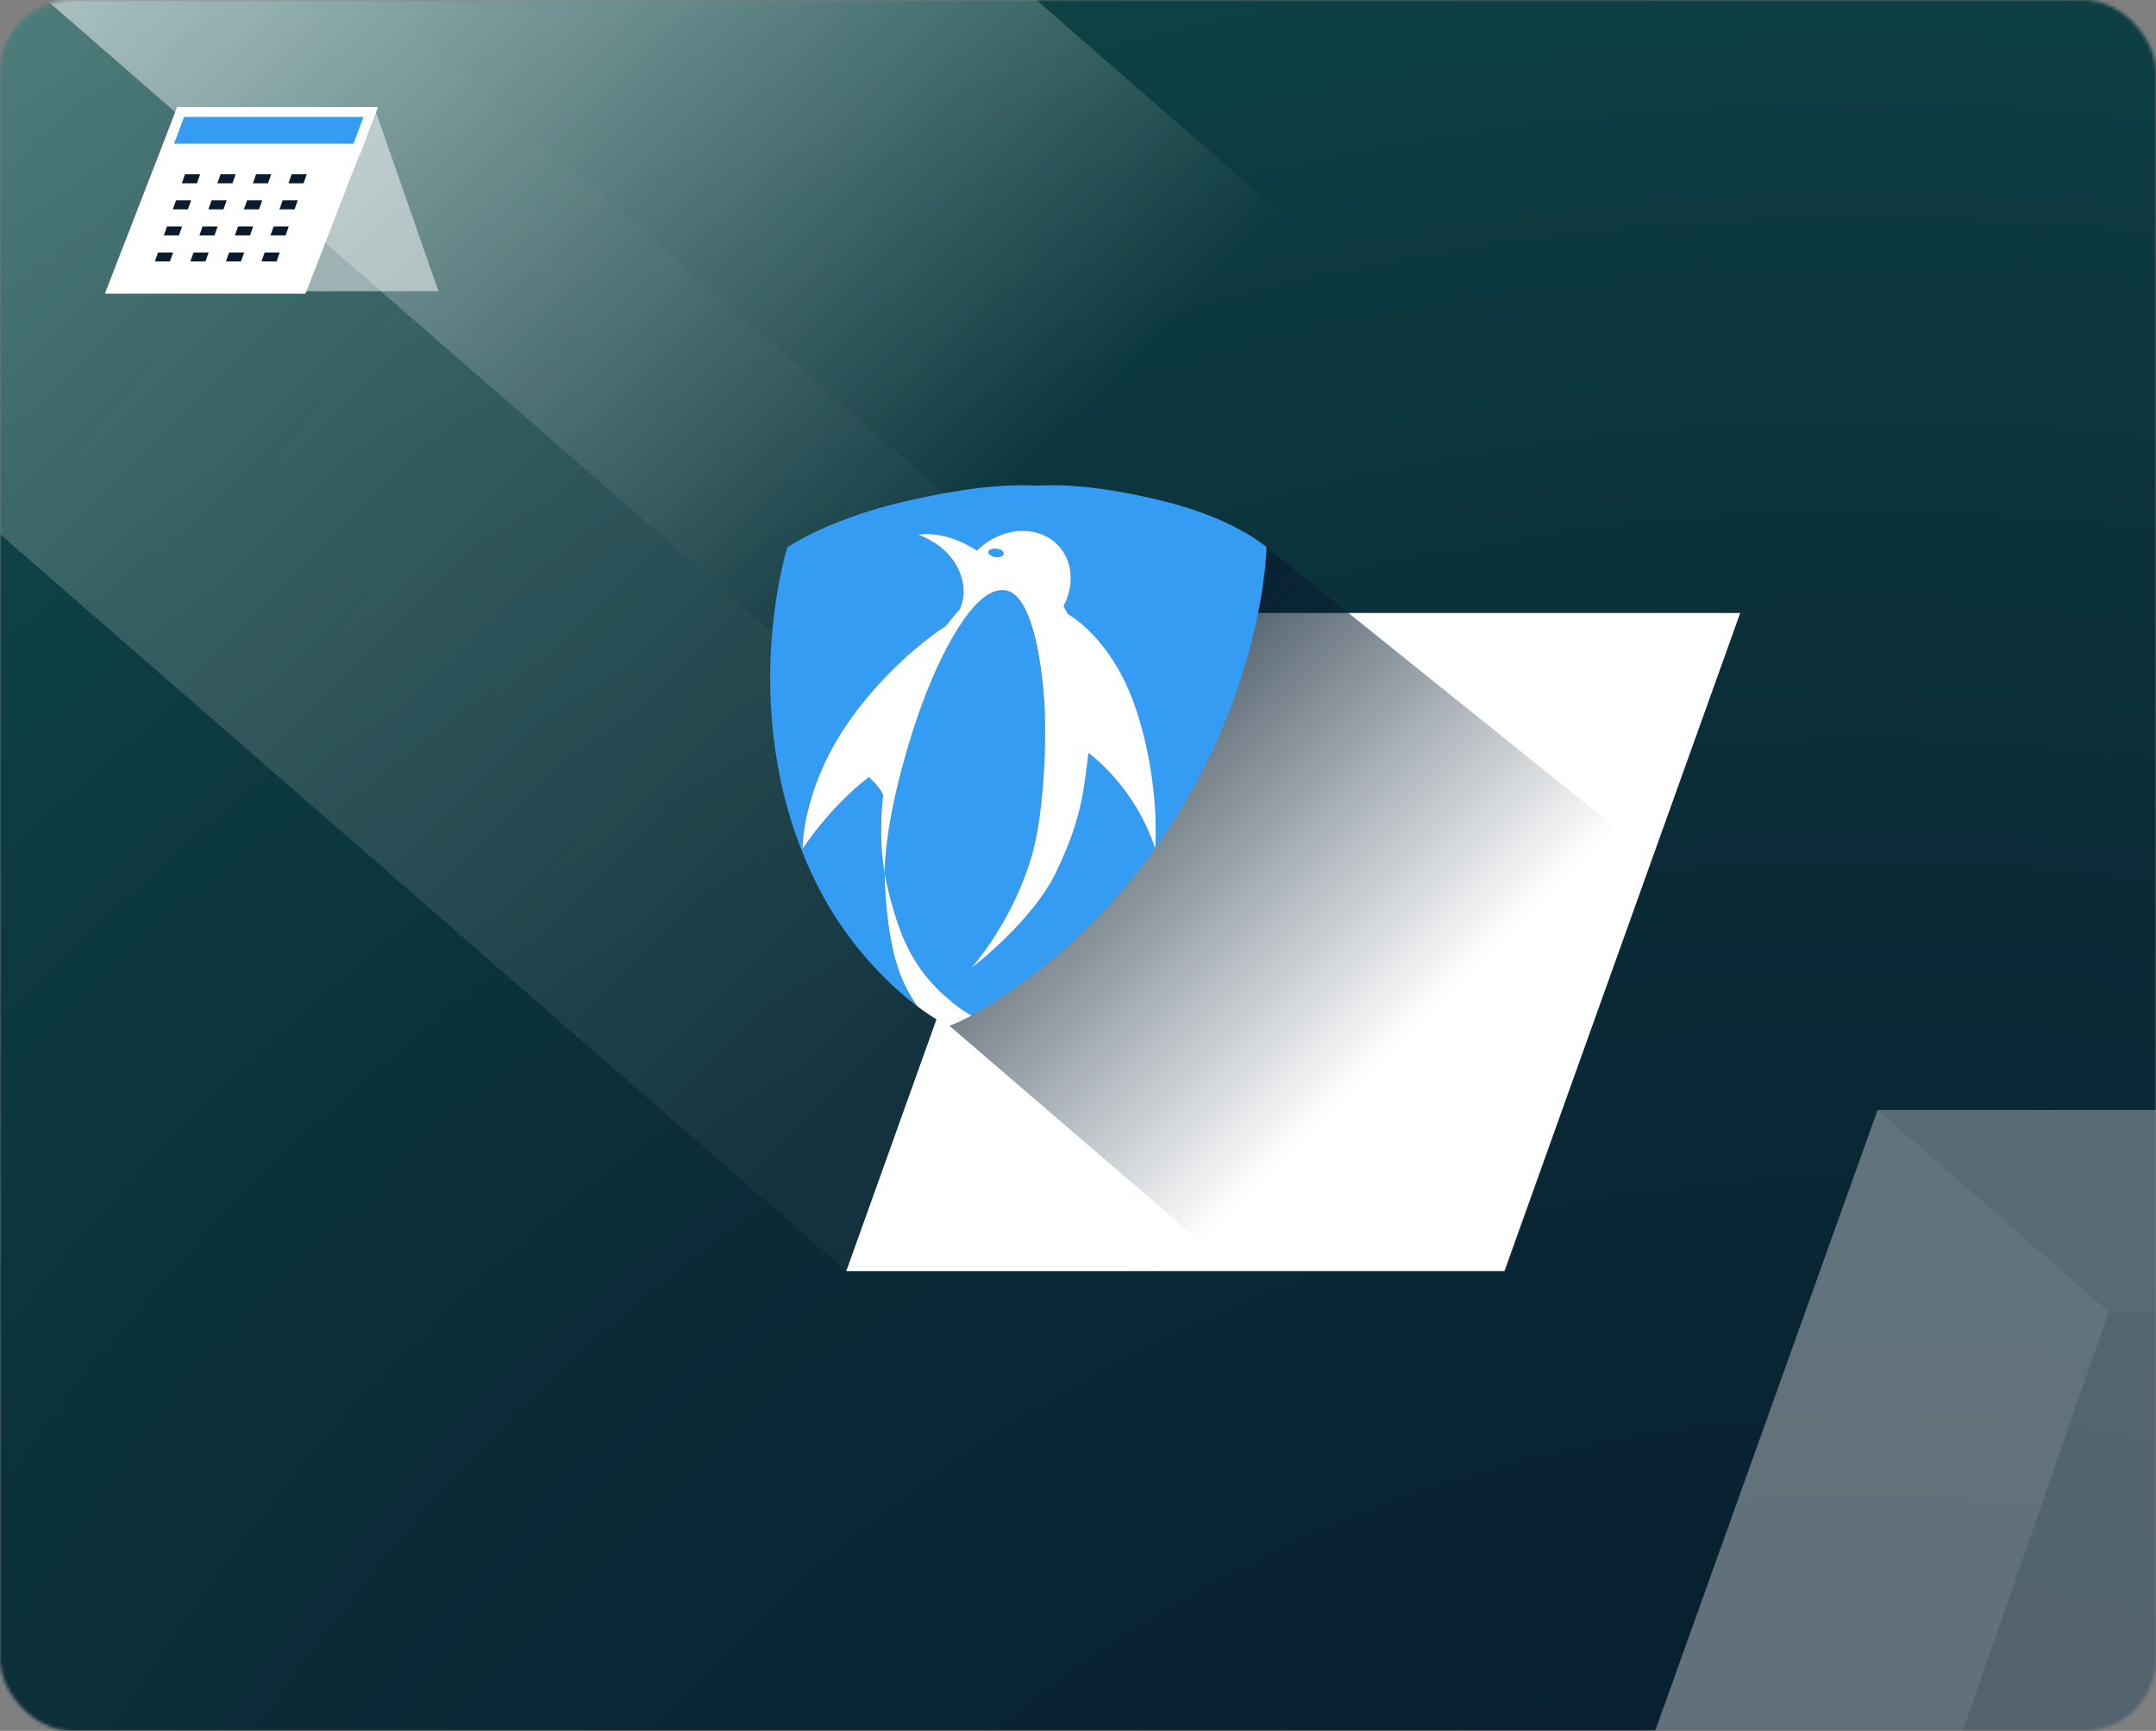 <svg width="654" height="525" viewBox="0 0 654 525" fill="none" xmlns="http://www.w3.org/2000/svg">
<rect x="0" y="0" width="654" height="525" fill="#808080" stroke="none"/>
<mask id="mask0_14720_5126" style="mask-type:alpha" maskUnits="userSpaceOnUse" x="0" y="0" width="654" height="525">
<rect width="654" height="525" rx="22" fill="url(#paint0_linear_14720_5126)"/>
</mask>
<g mask="url(#mask0_14720_5126)">
<path d="M758.597 -26H-178.597C-189.313 -26 -198 -17.31 -198 -6.591V536.591C-198 547.31 -189.313 556 -178.597 556H758.597C769.313 556 778 547.31 778 536.591V-6.591C778 -17.31 769.313 -26 758.597 -26Z" fill="url(#paint1_radial_14720_5126)"/>
<g style="mix-blend-mode:overlay">
<path d="M456.344 385.547H256.723L328.246 185.925H527.868L456.344 385.547Z" fill="white"/>
</g>
<g style="mix-blend-mode:overlay" opacity="0.29">
<path d="M328.246 185.925L398.359 247.134L350.151 385.547H256.723L328.246 185.925Z" fill="white"/>
</g>
<g style="mix-blend-mode:overlay" opacity="0.11">
<path d="M398.359 247.134H505.936L527.868 185.925H328.246L398.359 247.134Z" fill="white"/>
</g>
<g style="mix-blend-mode:overlay">
<path d="M697.657 536.288H498.035L569.559 336.666H769.181L697.657 536.288Z" fill="white" fill-opacity="0.3"/>
</g>
<g style="mix-blend-mode:overlay" opacity="0.29">
<path d="M569.559 336.666L639.671 397.875L591.464 536.288H498.035L569.559 336.666Z" fill="white" fill-opacity="0.3"/>
</g>
<g style="mix-blend-mode:overlay" opacity="0.11">
<path d="M639.671 397.875H747.248L769.18 336.666H569.559L639.671 397.875Z" fill="white" fill-opacity="0.3"/>
</g>
<path style="mix-blend-mode:overlay" d="M253.481 -53L527.868 185.925L456.854 385.547L-42.137 -48.958L253.481 -53Z" fill="url(#paint2_linear_14720_5126)"/>
<path style="mix-blend-mode:overlay" opacity="0.05" d="M97.589 -14.762L480.272 318.457L456.855 385.547H256.724L-203 -14.762H97.589Z" fill="url(#paint3_linear_14720_5126)"/>
<path style="mix-blend-mode:overlay" opacity="0.32" d="M-28.079 -36.721L456.854 385.547H256.723L-164.754 18.542" fill="url(#paint4_linear_14720_5126)"/>
<path style="mix-blend-mode:luminosity" opacity="0.68" d="M287.934 311.065L374.534 385.547H456.856L501.194 259.953L384.13 165.914L299.806 180.335L287.934 311.065Z" fill="url(#paint5_linear_14720_5126)"/>
<path d="M302.583 166.469C301.318 166.251 300.116 166.551 299.861 167.206C299.597 167.871 300.435 168.599 301.682 168.891C302.948 169.109 304.149 168.809 304.404 168.153C304.668 167.489 303.849 166.688 302.583 166.469Z" fill="#359CF3"/>
<path d="M330.151 228.388C328.622 240.833 327.912 248.672 320.473 264.286C313.235 279.5 294.781 293.502 294.781 293.502C304.058 282.377 310.085 269.631 313.053 259.279C316.604 246.906 317.578 224.901 316.704 212.492C315.839 200.082 312.798 179.279 304.277 179.042C299.424 178.915 294.289 183.986 288.672 193.837C284.675 200.838 280.505 210.298 276.7 222.324C267.75 250.648 268.378 265.06 268.378 265.06C266.166 253.78 267.859 241.116 267.859 241.116C266.712 238.439 263.526 235.781 263.526 235.781C263.526 235.781 253.083 243.219 243.405 257.558C243.405 257.558 243.05 239.04 257.981 218.127C271.246 199.536 286.887 189.886 286.887 189.886C286.887 189.886 289.573 186.435 291.121 184.76C291.121 184.76 292.341 182.402 292.241 179.024C292.086 173.898 288.972 166.205 278.53 162.217C278.53 162.217 286.296 160.497 296.301 167.015C300.034 163.374 305.051 161.052 310.231 161.052C319.672 161.052 326.091 168.709 324.552 178.159C324.224 180.18 323.542 182.11 322.604 183.913L323.979 186.317C323.979 186.317 337.417 193.573 344.527 215.041C352.102 237.911 350.354 257.294 350.354 257.376C383.703 210.653 384.186 165.987 384.186 165.987L384.131 165.914C383.184 165.104 373.652 157.055 352.375 151.857C333.128 147.159 321.438 147.004 316.85 147.223C315.311 147.295 313.8 147.295 312.289 147.223C307.764 147.004 296.028 147.15 275.243 151.911C251.071 157.401 238.817 166.032 238.817 166.032C238.817 166.032 222.219 218.664 248.422 269.476C248.804 270.213 249.195 270.942 249.587 271.679C258.345 287.712 270.008 299.01 278.311 305.256C276.09 302.197 273.24 297.317 271.465 290.58C268.369 278.835 268.333 264.878 268.333 264.878C268.333 264.878 269.908 273.682 273.204 282.504C274.751 286.637 276.955 290.762 279.34 294.021C285.558 302.524 292.532 306.84 294.635 308.024C304.814 302.433 324.152 289.505 340.967 269.485C344.363 265.442 347.486 261.391 350.363 257.349C344.245 238.466 330.142 228.388 330.142 228.388H330.151Z" fill="#359CF3"/>
<path d="M279.347 294.021C276.962 290.762 274.758 286.637 273.211 282.504C269.915 273.682 268.34 264.878 268.34 264.878C268.34 264.878 268.376 278.835 271.472 290.579C273.247 297.326 276.097 302.206 278.318 305.256C278.364 305.283 278.409 305.329 278.446 305.356C283.153 308.861 286.676 310.764 287.923 311.064C288.815 310.909 291.219 309.89 294.551 308.06C294.569 308.051 294.597 308.033 294.615 308.023C292.521 306.84 285.547 302.524 279.32 294.021H279.329H279.347Z" fill="white"/>
<path d="M344.544 215.014C337.434 193.537 323.996 186.289 323.996 186.289L322.621 183.886C323.559 182.092 324.242 180.153 324.57 178.132C326.108 168.691 319.699 161.025 310.248 161.025C305.068 161.025 300.052 163.337 296.319 166.988C286.313 160.47 278.547 162.19 278.547 162.19C288.99 166.187 292.103 173.88 292.258 178.997C292.367 182.375 291.138 184.733 291.138 184.733C289.609 186.408 286.905 189.858 286.905 189.858C286.905 189.858 271.264 199.518 257.999 218.1C243.077 239.013 243.423 257.531 243.423 257.531C253.11 243.192 263.543 235.753 263.543 235.753C263.543 235.753 266.73 238.43 267.877 241.088C267.877 241.088 266.183 253.762 268.396 265.033C268.396 265.033 267.768 250.621 276.717 222.297C280.523 210.27 284.693 200.811 288.689 193.81C294.307 183.968 299.432 178.879 304.294 179.015C312.816 179.243 315.857 200.055 316.722 212.464C317.587 224.874 316.621 246.861 313.071 259.252C310.103 269.603 304.076 282.358 294.798 293.475C294.798 293.475 313.271 279.472 320.491 264.259C327.92 248.645 328.63 240.806 330.169 228.361C330.169 228.361 344.271 238.439 350.389 257.322C350.399 257.24 352.138 237.847 344.563 214.986L344.544 215.014ZM304.403 168.163C304.149 168.818 302.947 169.11 301.681 168.9C300.425 168.609 299.605 167.88 299.86 167.216C300.115 166.56 301.317 166.269 302.583 166.478C303.848 166.688 304.658 167.498 304.403 168.163Z" fill="white"/>
<g style="mix-blend-mode:overlay" opacity="0.5">
<path d="M113.691 33L132.999 88.341H71.531L113.691 33Z" fill="white"/>
</g>
<path d="M91.642 87.575H34L54.794 33.98H112.437L91.642 87.575Z" fill="white" stroke="white" stroke-width="3" stroke-miterlimit="10"/>
<path d="M108.271 45.076H50.629L54.794 33.98H112.436L108.271 45.076Z" fill="#359CF3" stroke="white" stroke-width="3" stroke-miterlimit="10"/>
<path d="M52.603 80.805H44.844L46.88 75.071H54.639L52.603 80.805Z" fill="#081C2E" stroke="white" stroke-width="3" stroke-miterlimit="10"/>
<path d="M63.384 80.805H55.625L57.661 75.071H65.421L63.384 80.805Z" fill="#081C2E" stroke="white" stroke-width="3" stroke-miterlimit="10"/>
<path d="M74.167 80.805H66.402L68.439 75.071H76.203L74.167 80.805Z" fill="#081C2E" stroke="white" stroke-width="3" stroke-miterlimit="10"/>
<path d="M84.947 80.805H77.188L79.224 75.071H86.988L84.947 80.805Z" fill="#081C2E" stroke="white" stroke-width="3" stroke-miterlimit="10"/>
<path d="M55.335 72.908H47.57L49.607 67.17H57.371L55.335 72.908Z" fill="#081C2E" stroke="white" stroke-width="3" stroke-miterlimit="10"/>
<path d="M66.116 72.908H58.352L60.388 67.17H68.152L66.116 72.908Z" fill="#081C2E" stroke="white" stroke-width="3" stroke-miterlimit="10"/>
<path d="M76.896 72.908H69.137L71.173 67.17H78.932L76.896 72.908Z" fill="#081C2E" stroke="white" stroke-width="3" stroke-miterlimit="10"/>
<path d="M87.677 72.908H79.918L81.954 67.17H89.714L87.677 72.908Z" fill="#081C2E" stroke="white" stroke-width="3" stroke-miterlimit="10"/>
<path d="M58.06 65.007H50.301L52.337 59.269H60.096L58.06 65.007Z" fill="#081C2E" stroke="white" stroke-width="3" stroke-miterlimit="10"/>
<path d="M68.841 65.007H61.082L63.118 59.269H70.878L68.841 65.007Z" fill="#081C2E" stroke="white" stroke-width="3" stroke-miterlimit="10"/>
<path d="M79.628 65.007H71.863L73.9 59.269H81.664L79.628 65.007Z" fill="#081C2E" stroke="white" stroke-width="3" stroke-miterlimit="10"/>
<path d="M90.404 65.007H82.644L84.681 59.269H92.445L90.404 65.007Z" fill="#081C2E" stroke="white" stroke-width="3" stroke-miterlimit="10"/>
<path d="M60.788 57.106H53.023L55.06 51.367H62.824L60.788 57.106Z" fill="#081C2E" stroke="white" stroke-width="3" stroke-miterlimit="10"/>
<path d="M71.569 57.106H63.805L65.841 51.367H73.605L71.569 57.106Z" fill="#081C2E" stroke="white" stroke-width="3" stroke-miterlimit="10"/>
<path d="M82.349 57.106H74.59L76.626 51.367H84.385L82.349 57.106Z" fill="#081C2E" stroke="white" stroke-width="3" stroke-miterlimit="10"/>
<path d="M93.13 57.106H85.371L87.407 51.367H95.167L93.13 57.106Z" fill="#081C2E" stroke="white" stroke-width="3" stroke-miterlimit="10"/>
</g>
<defs>
<linearGradient id="paint0_linear_14720_5126" x1="327" y1="-3.5783e-05" x2="1649.35" y2="866.729" gradientUnits="userSpaceOnUse">
<stop stop-color="#081C2E"/>
<stop offset="1" stop-color="#9747FF"/>
</linearGradient>
<radialGradient id="paint1_radial_14720_5126" cx="0" cy="0" r="1" gradientUnits="userSpaceOnUse" gradientTransform="translate(553.204 813.514) scale(1805.33 1805.83)">
<stop stop-color="#081C2E"/>
<stop offset="0.16" stop-color="#081F30"/>
<stop offset="0.3" stop-color="#0A2A36"/>
<stop offset="0.43" stop-color="#0D3C41"/>
<stop offset="0.56" stop-color="#115650"/>
<stop offset="0.69" stop-color="#167764"/>
<stop offset="0.82" stop-color="#1D9F7C"/>
<stop offset="0.94" stop-color="#24CF98"/>
<stop offset="0.99" stop-color="#28E5A6"/>
</radialGradient>
<linearGradient id="paint2_linear_14720_5126" x1="-27.105" y1="-201.492" x2="318.113" y2="143.727" gradientUnits="userSpaceOnUse">
<stop stop-color="white"/>
<stop offset="0.99" stop-color="white" stop-opacity="0"/>
</linearGradient>
<linearGradient id="paint3_linear_14720_5126" x1="440.631" y1="401.134" x2="-30.6" y2="15.264" gradientUnits="userSpaceOnUse">
<stop stop-color="white"/>
<stop offset="1" stop-color="white" stop-opacity="0"/>
</linearGradient>
<linearGradient id="paint4_linear_14720_5126" x1="-102.753" y1="-46.772" x2="270.916" y2="326.906" gradientUnits="userSpaceOnUse">
<stop stop-color="white"/>
<stop offset="1" stop-color="white" stop-opacity="0"/>
</linearGradient>
<linearGradient id="paint5_linear_14720_5126" x1="336.432" y1="227.296" x2="487.127" y2="378.2" gradientUnits="userSpaceOnUse">
<stop stop-color="#081C2E"/>
<stop offset="0.59" stop-color="#081C2E" stop-opacity="0"/>
</linearGradient>
</defs>
</svg>
